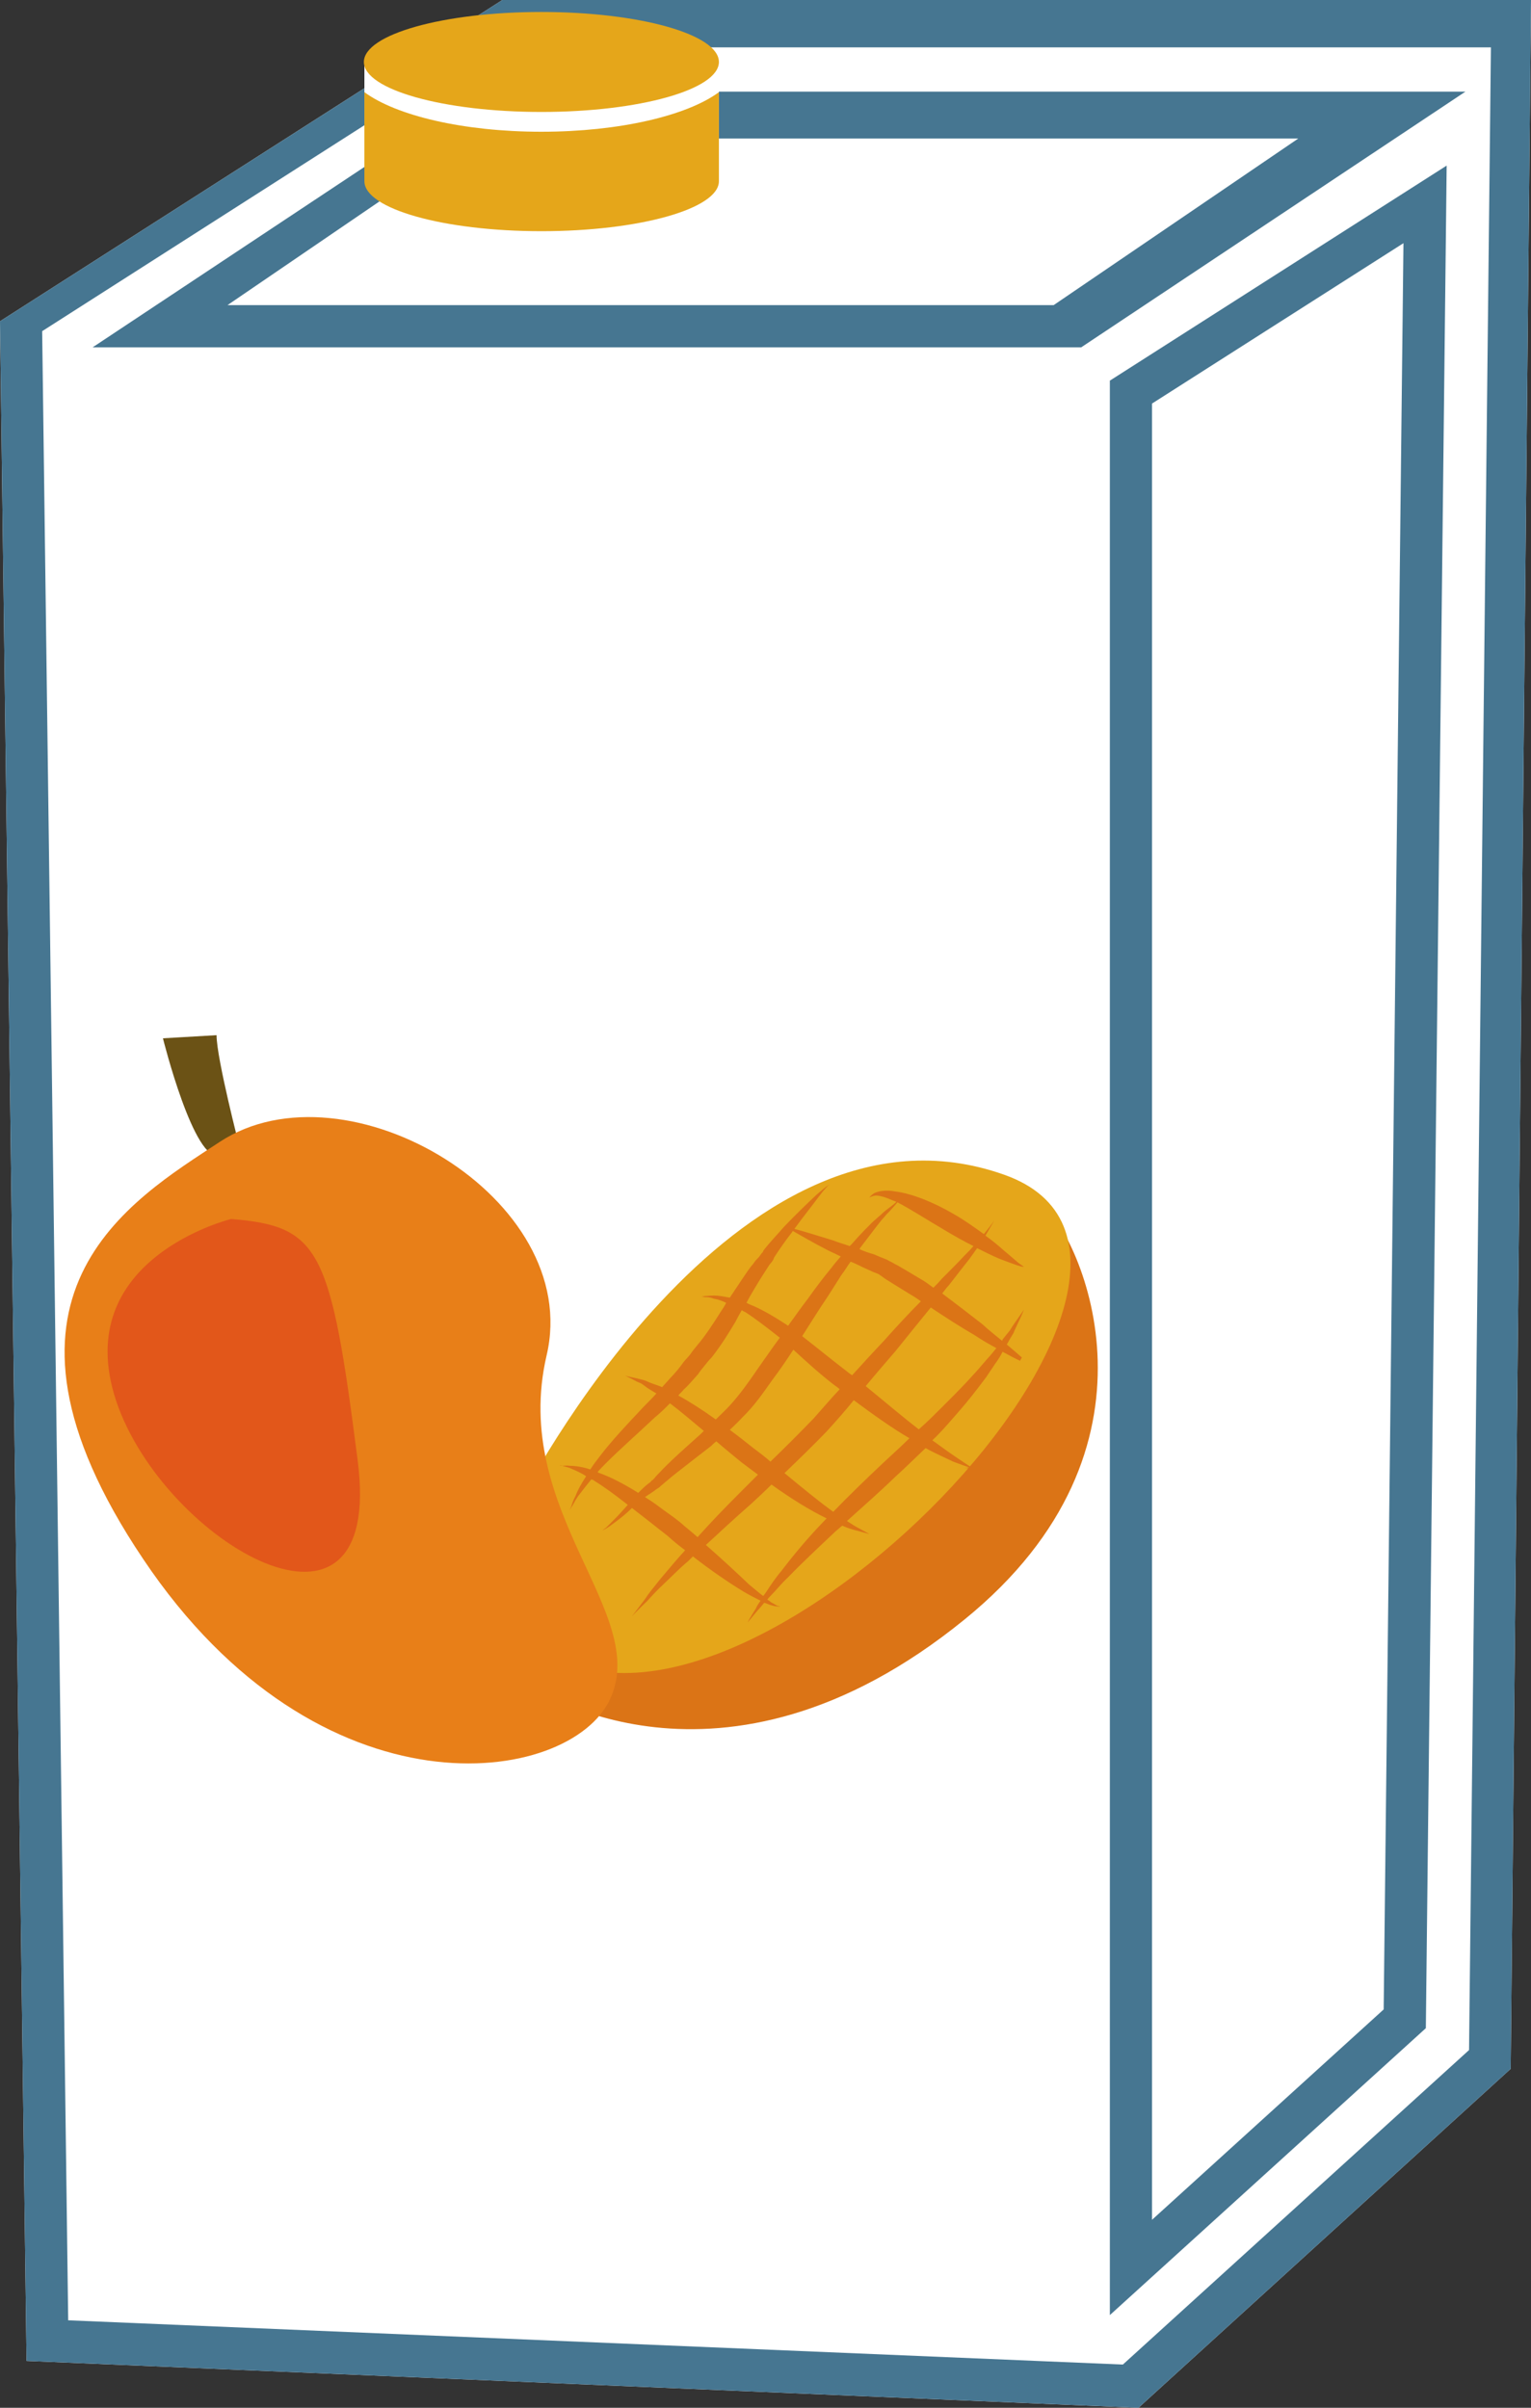 <?xml version="1.0" encoding="UTF-8" standalone="no"?>
<!-- Creator: CorelDRAW Home & Student X7 -->

<svg
   xmlns:dc="http://purl.org/dc/elements/1.1/"
   xmlns:cc="http://creativecommons.org/ns#"
   xmlns:rdf="http://www.w3.org/1999/02/22-rdf-syntax-ns#"
   xmlns:svg="http://www.w3.org/2000/svg"
   xmlns="http://www.w3.org/2000/svg"
   xmlns:sodipodi="http://sodipodi.sourceforge.net/DTD/sodipodi-0.dtd"
   xmlns:inkscape="http://www.inkscape.org/namespaces/inkscape"
   xml:space="preserve"
   width="29.41mm"
   height="46.24mm"
   version="1.1"
   style="clip-rule:evenodd;fill-rule:evenodd;image-rendering:optimizeQuality;shape-rendering:geometricPrecision;text-rendering:geometricPrecision"
   viewBox="0 0 2941 4624"
   id="svg32"
   sodipodi:docname="3752.svg"
   inkscape:version="0.92.4 (5da689c313, 2019-01-14)"><rect x="0" y="0" width="2941" height="4624" fill="#333333" stroke="none"/><sodipodi:namedview
   pagecolor="#ffffff"
   bordercolor="#666666"
   borderopacity="1"
   objecttolerance="10"
   gridtolerance="10"
   guidetolerance="10"
   inkscape:pageopacity="0"
   inkscape:pageshadow="2"
   inkscape:window-width="640"
   inkscape:window-height="480"
   id="namedview34"
   showgrid="false"
   inkscape:zoom="0.2102413"
   inkscape:cx="54.00945"
   inkscape:cy="75.174801"
   inkscape:window-x="0"
   inkscape:window-y="0"
   inkscape:window-maximized="0"
   inkscape:current-layer="svg32" />
 <defs
   id="defs4">
  <style
   type="text/css"
   id="style2">
   <![CDATA[
    .fil7 {fill:#E5A61A}
    .fil0 {fill:white}
    .fil6 {fill:#467691;fill-rule:nonzero}
    .fil3 {fill:#6B5215;fill-rule:nonzero}
    .fil1 {fill:#DB7416;fill-rule:nonzero}
    .fil5 {fill:#E2571A;fill-rule:nonzero}
    .fil2 {fill:#E5A61A;fill-rule:nonzero}
    .fil4 {fill:#E87F18;fill-rule:nonzero}
   ]]>
  </style>
 </defs>
 <g
   id="Vrstva_x0020_1"
   transform="translate(-9071,-12215)">
  <polygon
   class="fil0"
   points="9071,12832 10036,12215 12012,12215 11973,16188 11258,16839 9122,16749 "
   id="polygon7"
   style="fill:#ffffff" />
  <g
   id="_544737568">
   <path
   class="fil1"
   d="m 10089,15452 c 0,0 364,256 835,-127 405,-329 228,-728 146,-804 z"
   id="path9"
   inkscape:connector-curvature="0"
   style="fill:#db7416;fill-rule:nonzero" />
   <path
   class="fil2"
   d="m 10070,15097 c 0,0 411,-810 930,-626 474,167 -500,1183 -886,911 z"
   id="path11"
   inkscape:connector-curvature="0"
   style="fill:#e5a61a;fill-rule:nonzero" />
   <path
   class="fil3"
   d="m 9532,14421 c 0,0 -45,-173 -45,-218 l -103,6 c 0,0 60,241 109,225 z"
   id="path13"
   inkscape:connector-curvature="0"
   style="fill:#6b5215;fill-rule:nonzero" />
   <path
   class="fil4"
   d="m 9493,14408 c -170,112 -487,295 -147,801 339,506 820,436 897,269 77,-166 -192,-359 -122,-660 71,-301 -384,-570 -628,-410 z"
   id="path15"
   inkscape:connector-curvature="0"
   style="fill:#e87f18;fill-rule:nonzero" />
   <path
   class="fil5"
   d="m 9515,14556 c 0,0 -311,76 -221,349 91,272 517,521 464,114 -52,-406 -72,-449 -243,-463 z"
   id="path17"
   inkscape:connector-curvature="0"
   style="fill:#e2571a;fill-rule:nonzero" />
   <path
   class="fil1"
   d="m 10968,14824 c -6,7 -12,14 -19,22 -6,7 -13,14 -20,22 -15,16 -31,32 -48,49 -14,14 -29,29 -45,43 -30,-23 -64,-52 -102,-83 19,-23 38,-45 57,-67 24,-30 47,-58 68,-84 30,20 58,38 84,53 15,10 29,18 42,25 -6,7 -11,14 -17,20 z m -200,200 c -34,32 -67,64 -96,94 -1,0 -1,0 -1,0 -26,-19 -58,-45 -93,-74 27,-26 54,-52 81,-80 19,-21 36,-40 52,-60 38,28 74,54 107,73 -16,16 -33,31 -50,47 z m -196,208 c -12,14 -21,28 -29,40 -2,3 -4,6 -6,8 -8,-6 -16,-13 -27,-22 -22,-21 -51,-48 -83,-76 26,-24 55,-51 87,-79 13,-12 26,-24 39,-37 39,28 75,50 106,65 -1,1 -2,2 -3,3 -34,35 -62,69 -84,98 z m -195,-94 c -15,-12 -29,-21 -42,-31 -8,-6 -17,-12 -25,-17 6,-4 12,-8 18,-12 2,-2 4,-3 7,-5 2,-1 4,-3 6,-5 4,-3 8,-7 12,-10 8,-7 17,-14 26,-21 18,-14 37,-29 58,-45 3,-3 6,-6 10,-9 15,13 31,26 48,40 11,8 21,16 32,24 -12,12 -23,23 -34,34 -30,30 -58,59 -82,86 -11,-10 -23,-19 -34,-29 z m -158,-96 c 5,-6 11,-12 17,-18 26,-26 58,-54 93,-87 10,-8 19,-17 29,-27 20,15 41,33 65,53 -2,2 -4,4 -6,6 -19,17 -37,33 -54,49 -8,8 -17,16 -24,24 -4,4 -8,8 -11,12 l -3,3 -1,1 c -1,0 0,0 -1,0 -1,2 -3,4 -5,5 -8,6 -15,13 -21,19 -1,-1 -2,-1 -3,-2 -26,-16 -51,-29 -74,-37 0,-1 -1,-1 -1,-1 z m 193,-188 c 4,-6 8,-11 13,-17 4,-5 8,-10 13,-15 18,-23 33,-47 46,-69 4,-8 8,-15 12,-22 2,2 5,3 7,4 20,13 42,30 66,49 -15,20 -29,41 -44,62 -17,25 -33,47 -51,67 -9,10 -19,19 -28,28 -25,-18 -50,-34 -72,-46 3,-4 7,-7 10,-11 10,-9 19,-20 28,-30 z m 110,-167 c 6,-10 12,-20 18,-29 3,-5 6,-9 9,-14 l 5,-6 c 0,0 1,-2 2,-3 l 1,-2 1,-3 c 11,-17 23,-34 34,-48 1,-1 1,-2 2,-3 14,8 38,22 69,38 7,3 15,7 23,11 -6,7 -12,14 -18,22 -15,18 -30,38 -45,59 -13,17 -25,34 -38,52 -26,-17 -51,-32 -74,-41 -2,-1 -4,-2 -6,-3 5,-10 11,-20 17,-30 z m 175,161 c -30,-23 -58,-46 -85,-67 12,-19 24,-38 35,-55 15,-22 28,-43 40,-62 7,-9 12,-18 18,-26 11,4 21,10 33,15 6,3 13,6 21,9 6,4 12,9 19,13 13,8 27,17 42,26 7,4 13,8 20,13 -23,23 -47,49 -72,77 -20,21 -40,43 -60,65 -4,-2 -7,-5 -11,-8 z m -146,174 c -10,-9 -22,-18 -34,-27 -15,-12 -29,-23 -44,-34 8,-8 17,-16 25,-25 21,-20 39,-46 56,-70 15,-20 28,-39 41,-59 24,22 50,46 80,69 3,2 6,4 9,7 -17,18 -33,37 -50,56 -28,29 -56,57 -83,83 z m 172,-410 c 12,-16 23,-30 32,-42 5,-6 9,-12 14,-17 4,-5 8,-9 12,-13 6,-7 11,-12 14,-16 25,13 56,33 90,53 20,12 38,22 56,31 -5,6 -11,12 -17,18 -13,14 -27,28 -44,45 -5,6 -10,11 -16,17 -8,-6 -16,-12 -25,-17 -15,-9 -30,-18 -44,-26 -4,-2 -8,-4 -11,-6 l -6,-3 c -2,-1 -3,-2 -6,-3 -8,-3 -15,-6 -22,-9 -10,-3 -19,-6 -28,-10 0,0 1,-1 1,-2 z m 295,163 c 2,-6 5,-11 7,-16 9,-18 13,-29 13,-29 0,0 -6,9 -18,26 -3,4 -6,9 -9,14 -4,5 -8,10 -13,16 -1,1 -1,2 -2,4 -12,-10 -25,-20 -38,-32 -23,-18 -49,-38 -77,-59 4,-5 8,-11 13,-16 14,-18 27,-35 39,-50 5,-7 11,-15 15,-21 16,8 30,15 42,20 15,6 27,10 35,13 9,3 13,3 13,3 0,0 -4,-3 -11,-8 -6,-5 -16,-14 -27,-23 -10,-9 -22,-19 -36,-29 11,-19 17,-29 17,-29 0,0 -7,10 -20,26 -17,-12 -36,-26 -57,-38 -41,-24 -82,-40 -114,-44 -16,-3 -30,-1 -39,3 -8,5 -10,9 -10,9 0,0 4,-3 12,-4 8,0 19,3 32,9 3,1 6,2 8,3 -4,4 -9,8 -16,13 -4,3 -9,7 -14,12 -5,4 -10,9 -16,14 -11,11 -24,24 -37,39 -2,2 -4,5 -7,7 -11,-4 -22,-7 -32,-11 -33,-10 -58,-18 -74,-22 19,-26 36,-47 47,-62 12,-16 20,-24 21,-23 -1,-1 -10,6 -25,19 -15,14 -37,35 -62,61 -12,14 -26,28 -40,46 l -2,4 -2,2 c 0,0 1,-1 0,0 l -5,7 c -4,4 -8,8 -11,13 -8,9 -14,19 -21,29 -8,12 -16,24 -24,36 -12,-2 -21,-4 -30,-4 -8,0 -14,1 -18,1 -5,1 -7,1 -7,1 0,0 2,0 7,1 4,0 10,0 17,3 7,1 16,4 24,8 -3,6 -7,12 -11,18 -14,22 -28,44 -45,64 -5,6 -9,11 -13,17 -4,5 -9,10 -13,15 -8,11 -16,21 -25,30 -5,6 -11,12 -16,18 -9,-4 -17,-6 -24,-9 -4,-2 -9,-4 -13,-5 -4,-1 -8,-2 -12,-3 -14,-3 -22,-5 -22,-5 0,0 7,3 20,10 3,2 7,3 11,5 3,2 7,5 11,8 6,4 11,7 18,11 -8,9 -16,17 -24,25 -33,35 -63,67 -85,96 -7,9 -13,17 -18,25 -15,-5 -29,-7 -39,-7 -6,-1 -11,0 -15,0 h -5 c 0,0 2,-1 5,0 3,1 8,2 14,4 9,4 20,8 32,16 -9,14 -16,26 -20,37 -5,9 -7,16 -9,22 -2,5 -3,7 -3,7 0,0 1,-2 4,-7 3,-4 6,-11 12,-20 7,-9 16,-21 26,-33 2,1 4,1 6,3 18,11 40,27 64,46 -9,10 -17,19 -24,26 -8,8 -14,14 -18,18 -4,3 -7,5 -7,5 0,0 3,-1 8,-4 5,-3 12,-8 21,-15 8,-6 18,-14 28,-24 22,17 45,35 69,54 11,10 22,19 33,27 -2,3 -5,6 -7,8 -16,18 -29,34 -41,48 -12,15 -22,27 -29,38 -16,21 -25,33 -25,33 0,0 10,-11 29,-29 9,-10 19,-21 33,-34 14,-13 28,-28 46,-43 3,-3 6,-6 9,-9 36,28 70,51 98,68 12,7 22,12 32,17 -4,6 -7,10 -9,15 -11,17 -16,27 -16,27 0,0 7,-8 20,-24 4,-4 8,-9 12,-14 4,1 8,3 11,4 6,2 11,3 15,3 3,1 5,0 5,0 0,0 -2,0 -5,-1 -3,-1 -7,-4 -13,-7 -2,-2 -5,-4 -7,-5 2,-3 4,-5 7,-8 10,-10 20,-23 33,-35 25,-26 57,-56 92,-89 4,-3 8,-7 12,-10 11,5 22,8 30,10 14,4 22,6 22,6 0,0 -7,-4 -20,-11 -6,-3 -14,-8 -23,-14 30,-27 62,-55 94,-86 20,-18 39,-37 57,-54 20,11 39,19 53,26 14,5 24,9 31,11 -7,1 -9,1 -9,1 0,0 3,0 13,1 h 3 l -3,-2 c -5,-3 -15,-10 -30,-20 -12,-8 -27,-19 -45,-32 15,-14 28,-29 41,-44 16,-18 31,-36 44,-53 7,-9 13,-17 19,-25 5,-8 11,-16 16,-24 6,-8 11,-16 15,-24 13,7 24,13 33,17 0,0 0,0 0,0 0,0 0,1 0,1 l 4,-7 c -8,-7 -17,-15 -29,-25 1,-2 2,-3 3,-5 3,-6 7,-12 10,-17 z"
   id="path19"
   inkscape:connector-curvature="0"
   style="fill:#db7416;fill-rule:nonzero" />
  </g>
  <path
   class="fil6"
   d="m 9508,12801 h 1587 l 470,-320 H 9977 Z m 1640,81 H 9249 l 740,-491 h 1897 z m 136,108 v 3488 l 445,-404 38,-3392 z m -81,3671 v -3715 l 647,-413 -40,3577 z m -2001,10 2026,85 665,-604 42,-3846 h -1930 l -853,545 z m 2056,168 -2136,-90 -51,-3917 965,-617 h 1976 l -39,3973 z"
   id="path22"
   inkscape:connector-curvature="0"
   style="fill:#467691;fill-rule:nonzero" />
  <rect
   class="fil0"
   x="9771"
   y="12334"
   width="681"
   height="189"
   id="rect24"
   style="fill:#ffffff" />
  <g
   id="_544737472">
   <path
   class="fil7"
   d="m 10452,12392 v 171 c 0,53 -153,96 -341,96 -188,0 -340,-43 -340,-96 v -171 c 61,45 190,76 340,76 150,0 280,-31 341,-76 z"
   id="path26"
   inkscape:connector-curvature="0"
   style="fill:#e5a61a" />
   <ellipse
   class="fil7"
   cx="10111"
   cy="12334"
   rx="341"
   ry="96"
   id="ellipse28"
   style="fill:#e5a61a" />
  </g>
 </g>
</svg>
